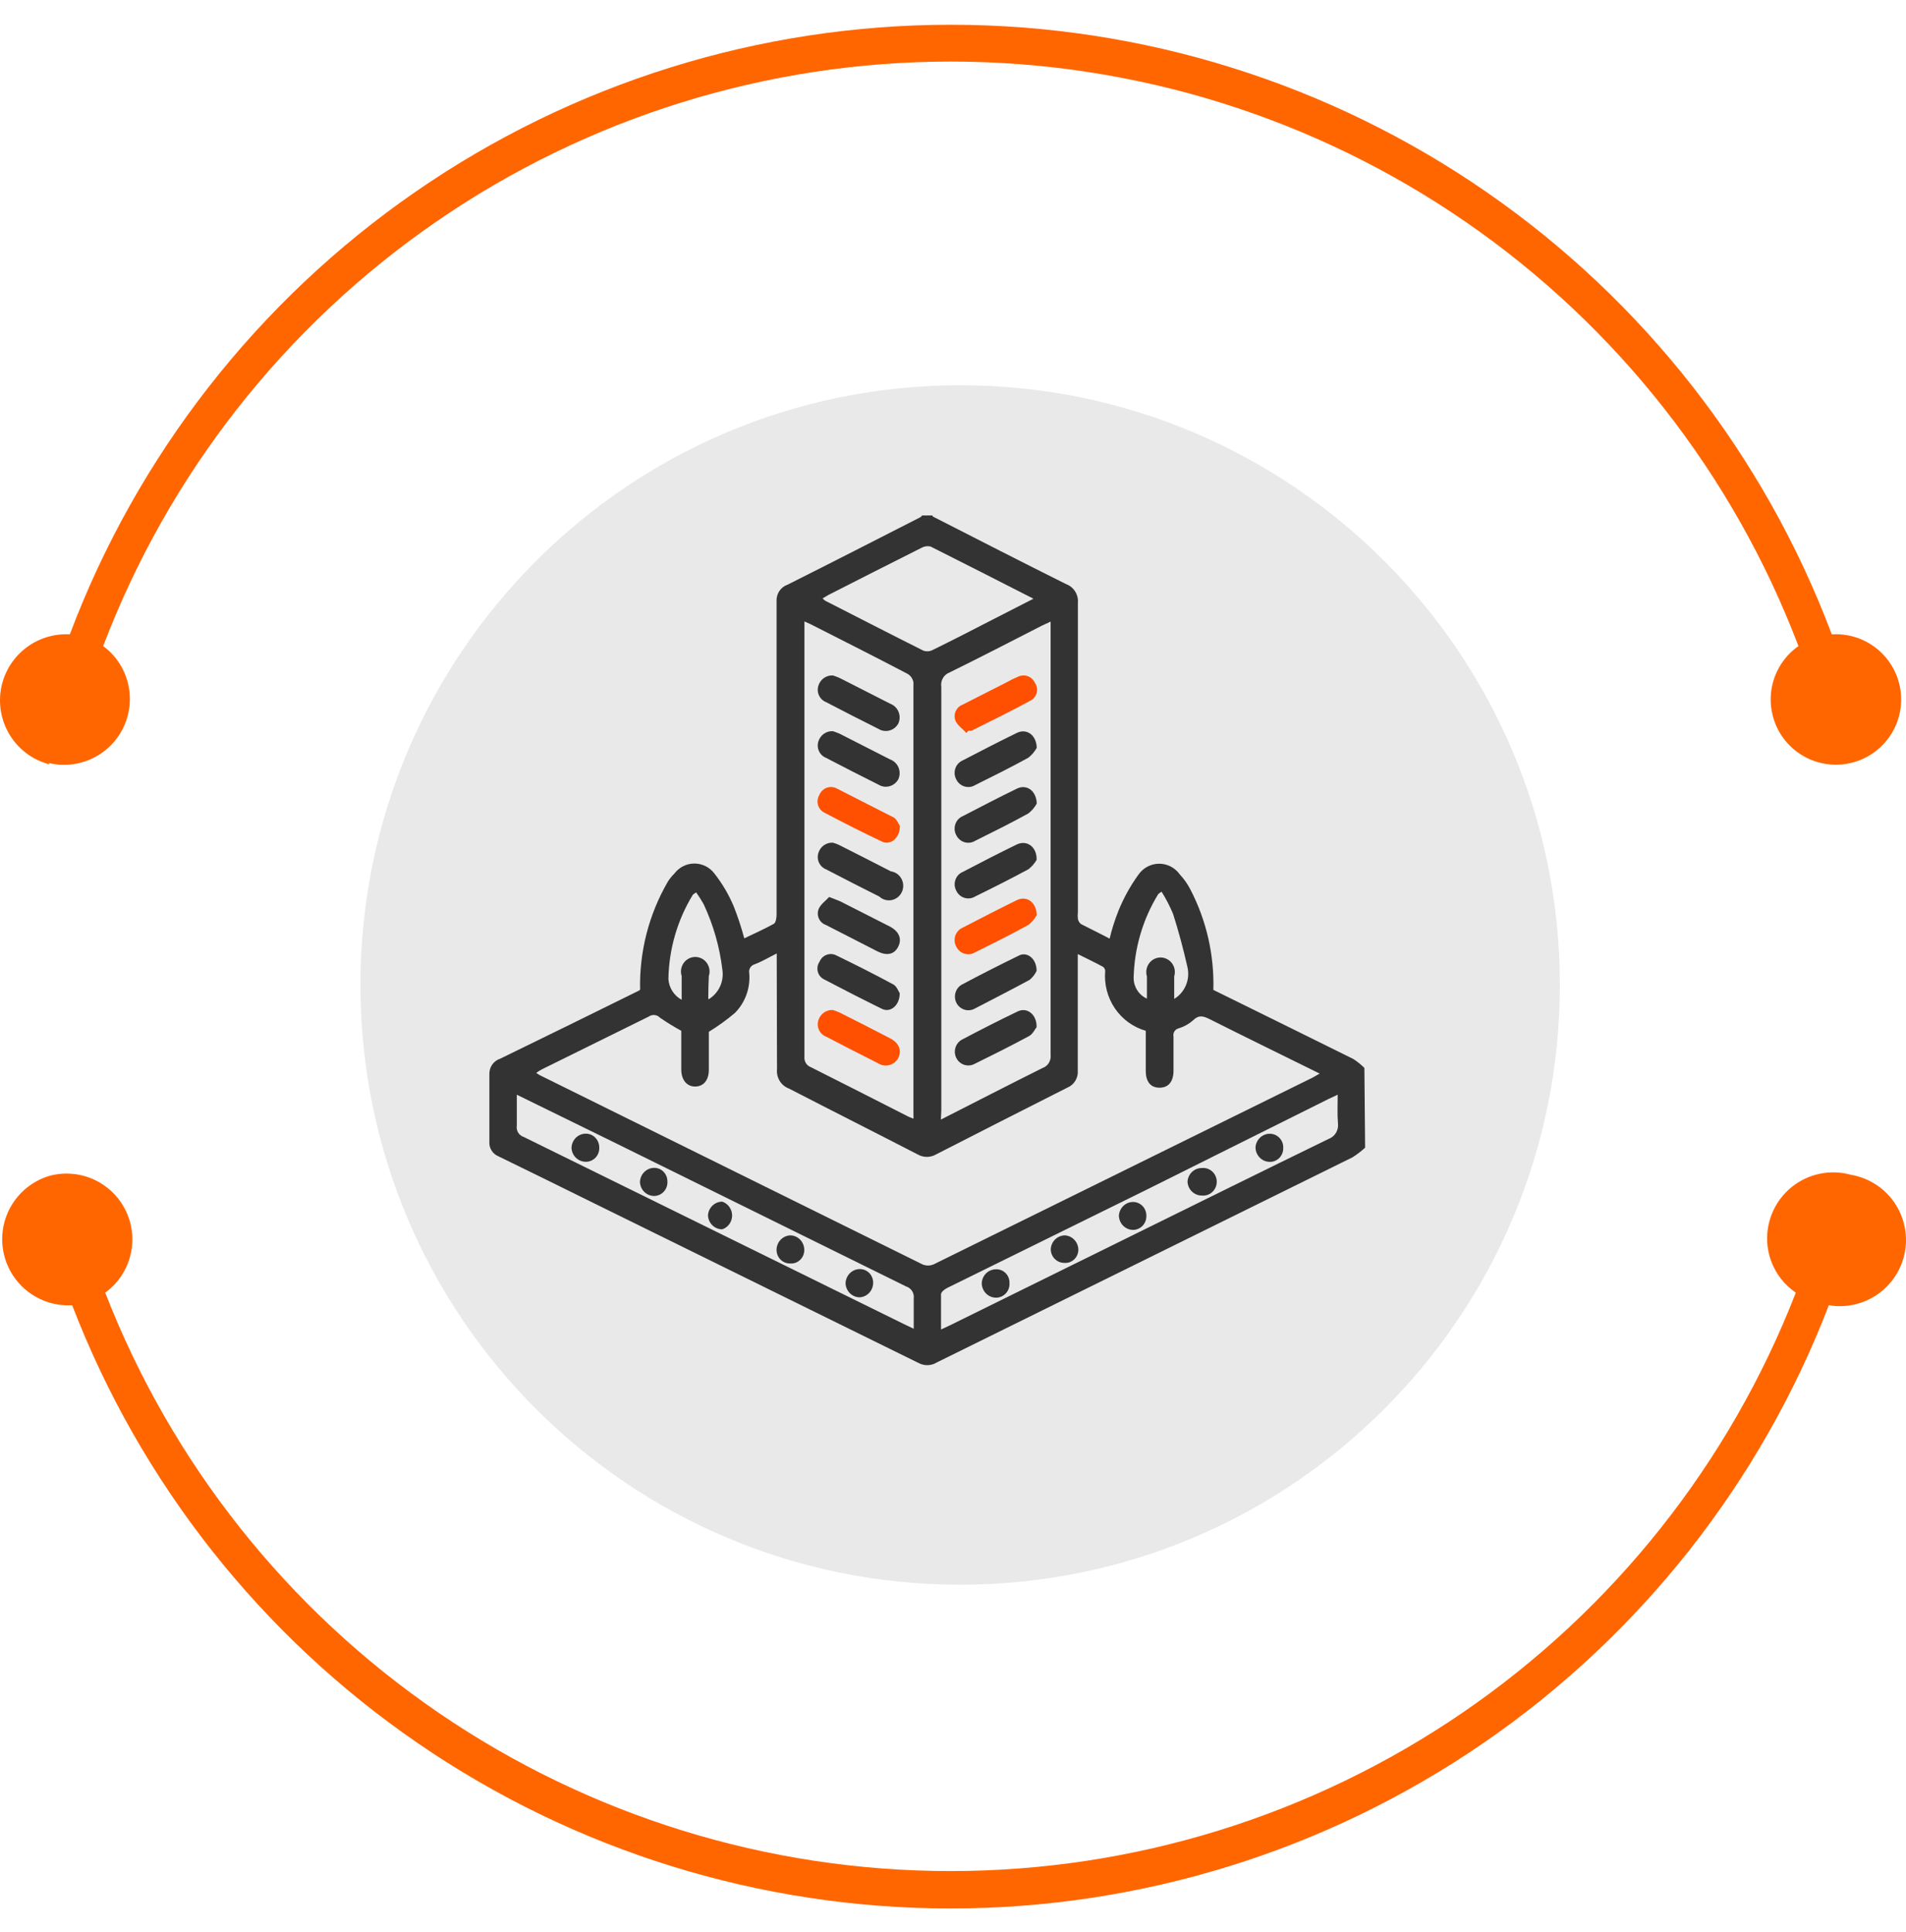 <svg width="74" height="75" viewBox="0 0 74 75" fill="none" xmlns="http://www.w3.org/2000/svg">
<path d="M60.561 38.24C60.561 51.099 50.137 61.524 37.278 61.524C24.419 61.524 13.994 51.099 13.994 38.24C13.994 25.381 24.419 14.957 37.278 14.957C50.137 14.957 60.561 25.381 60.561 38.24Z" fill="#E9E9E9"/>
<path d="M1.905 29.626C2.478 29.76 3.079 29.692 3.607 29.434C4.136 29.176 4.559 28.744 4.806 28.21C5.053 27.676 5.108 27.074 4.963 26.504C4.817 25.934 4.479 25.432 4.006 25.083C6.544 18.41 11.051 12.666 16.928 8.613C22.805 4.561 29.776 2.39 36.915 2.39C44.055 2.39 51.025 4.561 56.903 8.613C62.78 12.666 67.287 18.41 69.824 25.083C69.324 25.434 68.967 25.955 68.82 26.549C68.674 27.142 68.747 27.769 69.026 28.314C69.306 28.858 69.773 29.282 70.341 29.509C70.909 29.735 71.54 29.748 72.118 29.546C72.695 29.343 73.179 28.939 73.481 28.407C73.784 27.875 73.883 27.252 73.761 26.652C73.639 26.053 73.305 25.517 72.819 25.145C72.334 24.773 71.73 24.59 71.119 24.628C68.5 17.674 63.823 11.683 57.712 7.455C51.601 3.226 44.347 0.961 36.915 0.961C29.484 0.961 22.229 3.226 16.118 7.455C10.007 11.683 5.331 17.674 2.711 24.628C2.077 24.593 1.452 24.793 0.957 25.192C0.462 25.59 0.133 26.158 0.032 26.786C-0.068 27.413 0.068 28.056 0.414 28.589C0.76 29.122 1.291 29.507 1.905 29.671V29.626Z" fill="#FF6600"/>
<path d="M71.857 45.608C71.532 45.518 71.192 45.494 70.857 45.535C70.523 45.577 70.2 45.684 69.906 45.851C69.613 46.017 69.356 46.24 69.148 46.507C68.941 46.773 68.789 47.077 68.699 47.403C68.558 47.915 68.58 48.459 68.763 48.958C68.947 49.457 69.282 49.886 69.722 50.185C67.151 56.799 62.642 62.483 56.786 66.49C50.93 70.497 43.999 72.641 36.903 72.641C29.807 72.641 22.877 70.497 17.021 66.49C11.164 62.483 6.655 56.799 4.085 50.185C4.566 49.836 4.91 49.33 5.058 48.754C5.206 48.178 5.148 47.569 4.896 47.031C4.643 46.493 4.21 46.06 3.673 45.806C3.135 45.553 2.526 45.495 1.95 45.642C1.342 45.815 0.819 46.206 0.481 46.741C0.144 47.276 0.015 47.916 0.121 48.539C0.227 49.163 0.558 49.725 1.053 50.119C1.548 50.513 2.171 50.711 2.802 50.673C5.453 57.566 10.131 63.493 16.219 67.674C22.307 71.855 29.518 74.093 36.903 74.093C44.288 74.093 51.5 71.855 57.588 67.674C63.676 63.493 68.353 57.566 71.005 50.673C71.338 50.73 71.678 50.719 72.007 50.644C72.335 50.568 72.646 50.428 72.921 50.233C73.195 50.037 73.429 49.789 73.608 49.504C73.787 49.218 73.908 48.899 73.964 48.567C74.02 48.234 74.01 47.894 73.934 47.565C73.858 47.236 73.719 46.926 73.523 46.651C73.327 46.376 73.08 46.143 72.794 45.964C72.508 45.785 72.189 45.664 71.857 45.608Z" fill="#FF6600"/>
<g clip-path="url(#clip0_6243_51251)">
<path d="M53 44.557C52.848 44.696 52.685 44.821 52.512 44.93L36.374 52.893C36.271 52.957 36.155 52.993 36.035 52.999C35.914 53.005 35.795 52.98 35.686 52.927L23.099 46.733C21.851 46.111 20.592 45.501 19.338 44.885C19.231 44.839 19.14 44.759 19.079 44.658C19.018 44.556 18.991 44.438 19 44.319C19 43.449 19 42.584 19 41.714C18.994 41.58 19.031 41.447 19.106 41.337C19.181 41.227 19.29 41.145 19.416 41.104C21.221 40.226 23.022 39.342 24.819 38.453C24.819 38.453 24.863 38.408 24.852 38.425C24.819 36.952 25.191 35.499 25.928 34.231C25.999 34.118 26.083 34.013 26.178 33.92C26.27 33.797 26.388 33.698 26.524 33.629C26.659 33.56 26.809 33.525 26.96 33.525C27.112 33.525 27.261 33.56 27.397 33.629C27.533 33.698 27.651 33.797 27.742 33.92C28.045 34.306 28.295 34.732 28.486 35.186C28.647 35.592 28.784 36.007 28.896 36.43C29.285 36.243 29.678 36.068 30.045 35.865C30.122 35.819 30.15 35.633 30.15 35.514C30.15 32.835 30.15 30.153 30.15 27.466C30.15 26.093 30.15 24.72 30.15 23.34C30.143 23.202 30.18 23.064 30.256 22.949C30.332 22.834 30.443 22.747 30.572 22.702C32.297 21.837 34.017 20.956 35.736 20.079C35.761 20.06 35.783 20.037 35.803 20.012H36.202C36.202 20.012 36.202 20.051 36.236 20.063C37.955 20.939 39.669 21.82 41.395 22.679C41.538 22.732 41.66 22.832 41.742 22.962C41.825 23.093 41.862 23.248 41.849 23.403C41.849 27.404 41.849 31.405 41.849 35.407C41.838 35.495 41.838 35.584 41.849 35.672C41.863 35.754 41.906 35.827 41.971 35.876C42.343 36.068 42.72 36.249 43.081 36.441C43.169 36.071 43.284 35.708 43.425 35.356C43.627 34.859 43.888 34.388 44.202 33.954C44.293 33.824 44.413 33.717 44.553 33.644C44.693 33.57 44.849 33.532 45.006 33.532C45.163 33.532 45.319 33.57 45.458 33.644C45.598 33.717 45.719 33.824 45.81 33.954C45.968 34.123 46.102 34.313 46.21 34.52C46.837 35.722 47.147 37.069 47.108 38.431C48.906 39.318 50.725 40.211 52.545 41.115C52.699 41.215 52.842 41.33 52.972 41.46L53 44.557ZM30.156 37.017C29.834 37.176 29.601 37.323 29.301 37.436C29.228 37.456 29.165 37.504 29.125 37.571C29.086 37.637 29.073 37.716 29.09 37.792C29.113 38.073 29.074 38.355 28.979 38.62C28.883 38.884 28.732 39.124 28.536 39.323C28.216 39.594 27.877 39.84 27.52 40.058C27.52 40.493 27.52 41.008 27.52 41.528C27.52 41.929 27.326 42.172 27.005 42.183C26.683 42.194 26.45 41.94 26.45 41.522C26.45 41.008 26.45 40.488 26.45 40.019C26.166 39.864 25.89 39.694 25.623 39.51C25.568 39.452 25.494 39.415 25.415 39.407C25.336 39.399 25.256 39.419 25.191 39.465L21.047 41.511C20.968 41.553 20.892 41.6 20.819 41.652C20.863 41.686 20.91 41.716 20.958 41.742L35.819 49.09C35.955 49.146 36.106 49.146 36.241 49.09L50.958 41.838L51.236 41.68C49.771 40.957 48.357 40.267 46.953 39.561C46.709 39.442 46.537 39.397 46.321 39.612C46.16 39.754 45.971 39.86 45.766 39.922C45.732 39.93 45.699 39.944 45.67 39.964C45.642 39.984 45.617 40.01 45.598 40.04C45.579 40.07 45.566 40.104 45.559 40.139C45.553 40.174 45.553 40.21 45.561 40.245C45.561 40.685 45.561 41.126 45.561 41.567C45.561 42.008 45.35 42.234 45.006 42.228C44.662 42.223 44.484 41.98 44.484 41.578C44.484 41.059 44.484 40.538 44.484 40.019C43.996 39.879 43.571 39.57 43.283 39.145C42.995 38.719 42.863 38.205 42.909 37.69C42.907 37.659 42.898 37.628 42.883 37.601C42.867 37.573 42.846 37.55 42.82 37.532C42.515 37.368 42.199 37.215 41.844 37.04V37.464C41.844 38.832 41.844 40.194 41.844 41.556C41.856 41.696 41.824 41.836 41.752 41.956C41.68 42.077 41.572 42.17 41.444 42.223C39.743 43.082 38.044 43.947 36.346 44.817C36.237 44.881 36.112 44.914 35.986 44.914C35.859 44.914 35.735 44.881 35.625 44.817C33.961 43.958 32.297 43.121 30.633 42.262C30.484 42.208 30.357 42.104 30.273 41.968C30.189 41.832 30.151 41.671 30.167 41.511C30.167 40.007 30.156 38.538 30.156 37.017ZM31.232 24.126C31.232 24.233 31.232 24.313 31.232 24.386C31.232 29.932 31.232 35.478 31.232 41.025C31.223 41.111 31.243 41.198 31.288 41.272C31.333 41.346 31.401 41.402 31.481 41.431C32.724 42.053 33.956 42.686 35.193 43.313C35.276 43.359 35.37 43.393 35.464 43.432C35.467 43.391 35.467 43.349 35.464 43.308C35.464 37.701 35.464 32.097 35.464 26.494C35.453 26.425 35.426 26.359 35.387 26.302C35.348 26.244 35.297 26.196 35.237 26.161C33.983 25.505 32.73 24.872 31.47 24.233L31.232 24.126ZM36.529 43.466C37.889 42.777 39.176 42.11 40.474 41.465C40.575 41.43 40.662 41.36 40.72 41.268C40.777 41.175 40.802 41.066 40.79 40.957C40.79 35.467 40.79 29.977 40.79 24.488C40.79 24.38 40.79 24.273 40.79 24.132L40.463 24.284C39.27 24.895 38.077 25.511 36.873 26.104C36.762 26.144 36.668 26.222 36.608 26.326C36.548 26.429 36.526 26.551 36.546 26.669C36.546 32.144 36.546 37.622 36.546 43.104L36.529 43.466ZM20.065 42.5C20.065 42.941 20.065 43.325 20.065 43.703C20.05 43.797 20.069 43.892 20.118 43.972C20.167 44.052 20.243 44.111 20.331 44.139L35.098 51.407L35.475 51.587C35.475 51.164 35.475 50.791 35.475 50.418C35.49 50.315 35.468 50.21 35.413 50.123C35.358 50.036 35.274 49.972 35.176 49.943C31.356 48.059 27.537 46.175 23.721 44.291L20.065 42.5ZM51.935 42.5L51.596 42.658L44.557 46.168L36.79 49.994C36.685 50.045 36.541 50.152 36.535 50.242C36.535 50.689 36.535 51.13 36.535 51.616L36.873 51.458L43.969 47.959C46.504 46.71 49.039 45.456 51.58 44.218C51.7 44.175 51.803 44.09 51.87 43.979C51.936 43.868 51.963 43.736 51.946 43.607C51.918 43.257 51.935 42.918 51.935 42.522V42.5ZM40.124 23.244C38.748 22.544 37.445 21.877 36.136 21.221C36.016 21.189 35.889 21.206 35.781 21.266C34.571 21.871 33.367 22.487 32.164 23.098L31.936 23.233L32.031 23.318C33.306 23.968 34.577 24.623 35.853 25.262C35.972 25.301 36.101 25.291 36.213 25.234C36.995 24.849 37.778 24.448 38.554 24.047L40.124 23.244ZM45.117 34.604C45.011 34.683 44.973 34.695 44.962 34.723C44.363 35.701 44.036 36.826 44.013 37.978C44.015 38.147 44.065 38.311 44.157 38.451C44.248 38.592 44.377 38.702 44.529 38.77V38.312C44.529 38.176 44.529 38.041 44.529 37.905C44.503 37.82 44.497 37.731 44.512 37.643C44.526 37.556 44.56 37.473 44.612 37.402C44.663 37.331 44.731 37.273 44.808 37.233C44.886 37.193 44.972 37.172 45.059 37.172C45.146 37.172 45.231 37.193 45.309 37.233C45.386 37.273 45.454 37.331 45.505 37.402C45.557 37.473 45.591 37.556 45.606 37.643C45.62 37.731 45.614 37.82 45.588 37.905C45.588 38.176 45.588 38.47 45.588 38.781C45.794 38.657 45.955 38.468 46.047 38.243C46.139 38.018 46.157 37.768 46.099 37.532C45.943 36.842 45.76 36.158 45.544 35.48C45.417 35.176 45.265 34.883 45.089 34.604H45.117ZM27.526 38.786C27.712 38.671 27.861 38.502 27.954 38.301C28.047 38.1 28.079 37.876 28.047 37.656C27.943 36.772 27.697 35.911 27.321 35.107C27.232 34.947 27.134 34.792 27.027 34.644C26.949 34.706 26.91 34.717 26.894 34.746C26.297 35.726 25.971 36.853 25.951 38.007C25.961 38.175 26.014 38.338 26.105 38.48C26.195 38.621 26.32 38.736 26.466 38.815C26.466 38.453 26.466 38.17 26.466 37.894C26.439 37.809 26.432 37.718 26.445 37.63C26.459 37.542 26.493 37.458 26.544 37.386C26.596 37.313 26.663 37.254 26.741 37.214C26.819 37.173 26.906 37.152 26.994 37.152C27.081 37.152 27.168 37.173 27.246 37.214C27.324 37.254 27.392 37.313 27.443 37.386C27.494 37.458 27.528 37.542 27.542 37.63C27.555 37.718 27.548 37.809 27.52 37.894C27.509 38.159 27.498 38.442 27.498 38.786H27.526Z" fill="#333333"/>
<path d="M32.336 32.716C32.42 32.738 32.502 32.768 32.58 32.806C33.251 33.145 33.923 33.484 34.588 33.829C34.675 33.841 34.757 33.874 34.828 33.924C34.9 33.975 34.958 34.041 35 34.119C35.041 34.197 35.064 34.284 35.067 34.372C35.07 34.461 35.052 34.548 35.015 34.629C34.978 34.709 34.923 34.779 34.855 34.834C34.786 34.888 34.706 34.926 34.621 34.943C34.536 34.961 34.448 34.957 34.364 34.934C34.28 34.91 34.203 34.867 34.139 34.807C33.446 34.462 32.758 34.106 32.07 33.75C31.949 33.702 31.851 33.608 31.796 33.488C31.741 33.368 31.734 33.231 31.776 33.106C31.814 32.987 31.889 32.884 31.991 32.813C32.092 32.743 32.214 32.709 32.336 32.716Z" fill="#333333"/>
<path d="M32.191 34.824C32.402 34.909 32.53 34.949 32.646 35.005L34.538 35.966C34.91 36.158 35.026 36.452 34.871 36.757C34.715 37.062 34.427 37.113 34.072 36.938L32.064 35.909C32.005 35.889 31.951 35.857 31.905 35.815C31.859 35.773 31.822 35.722 31.795 35.665C31.769 35.608 31.754 35.547 31.751 35.484C31.749 35.421 31.759 35.358 31.781 35.299C31.853 35.112 32.053 34.977 32.191 34.824Z" fill="#333333"/>
<path d="M34.932 38.561C34.932 39.03 34.577 39.324 34.25 39.171C33.484 38.794 32.726 38.408 31.976 38.013C31.919 37.981 31.869 37.938 31.829 37.886C31.79 37.834 31.762 37.773 31.747 37.709C31.733 37.645 31.732 37.578 31.744 37.514C31.757 37.449 31.783 37.388 31.82 37.334C31.845 37.273 31.882 37.218 31.929 37.172C31.976 37.127 32.032 37.091 32.093 37.069C32.154 37.046 32.218 37.036 32.283 37.04C32.348 37.044 32.411 37.061 32.469 37.091C33.213 37.453 33.956 37.826 34.688 38.222C34.816 38.295 34.888 38.493 34.932 38.561Z" fill="#333333"/>
<path d="M34.938 32.071C34.938 32.534 34.572 32.828 34.25 32.676C33.49 32.32 32.741 31.935 31.998 31.545C31.94 31.515 31.889 31.474 31.848 31.422C31.806 31.371 31.776 31.312 31.758 31.248C31.74 31.185 31.736 31.118 31.745 31.052C31.753 30.987 31.775 30.924 31.809 30.867C31.834 30.804 31.871 30.747 31.918 30.7C31.965 30.652 32.021 30.614 32.083 30.59C32.145 30.565 32.211 30.553 32.277 30.555C32.344 30.557 32.409 30.573 32.469 30.602C33.209 30.978 33.949 31.355 34.688 31.732C34.821 31.8 34.888 31.997 34.938 32.071Z" fill="#FF4F00"/>
<path d="M32.335 39.212C32.427 39.238 32.516 39.272 32.602 39.313C33.256 39.641 33.905 39.969 34.554 40.308C34.904 40.489 35.02 40.777 34.876 41.071C34.839 41.14 34.789 41.201 34.728 41.249C34.668 41.297 34.598 41.332 34.523 41.351C34.449 41.37 34.371 41.373 34.295 41.36C34.219 41.347 34.147 41.318 34.083 41.275C33.411 40.936 32.74 40.596 32.075 40.246C31.953 40.2 31.854 40.108 31.798 39.989C31.742 39.869 31.734 39.733 31.775 39.607C31.812 39.487 31.887 39.383 31.988 39.312C32.09 39.24 32.212 39.205 32.335 39.212Z" fill="#FF4F00"/>
<path d="M32.342 28.388C32.432 28.417 32.521 28.451 32.608 28.49L34.561 29.485C34.633 29.511 34.699 29.552 34.755 29.607C34.811 29.66 34.855 29.726 34.885 29.798C34.914 29.87 34.929 29.948 34.928 30.026C34.926 30.105 34.909 30.182 34.877 30.253C34.841 30.319 34.792 30.378 34.733 30.424C34.674 30.471 34.607 30.505 34.535 30.524C34.463 30.544 34.388 30.548 34.314 30.538C34.24 30.527 34.169 30.501 34.106 30.462C33.423 30.123 32.747 29.773 32.07 29.422C31.949 29.374 31.851 29.28 31.796 29.16C31.741 29.04 31.734 28.903 31.776 28.778C31.814 28.658 31.89 28.554 31.993 28.484C32.095 28.413 32.218 28.379 32.342 28.388V28.388Z" fill="#333333"/>
<path d="M32.342 26.224C32.432 26.253 32.521 26.287 32.608 26.326L34.561 27.32C34.633 27.347 34.699 27.388 34.755 27.442C34.811 27.496 34.855 27.562 34.885 27.634C34.914 27.706 34.929 27.784 34.928 27.862C34.926 27.941 34.909 28.018 34.877 28.089C34.841 28.155 34.792 28.213 34.733 28.26C34.674 28.307 34.607 28.341 34.535 28.36C34.463 28.38 34.388 28.384 34.314 28.374C34.24 28.363 34.169 28.337 34.106 28.298C33.423 27.959 32.747 27.609 32.07 27.258C31.949 27.21 31.851 27.116 31.796 26.996C31.741 26.876 31.734 26.739 31.776 26.614C31.814 26.494 31.89 26.39 31.993 26.32C32.095 26.249 32.218 26.215 32.342 26.224V26.224Z" fill="#333333"/>
<path d="M40.246 33.385C40.164 33.525 40.057 33.647 39.93 33.747C39.248 34.114 38.554 34.465 37.861 34.804C37.8 34.842 37.731 34.866 37.66 34.876C37.588 34.885 37.516 34.879 37.447 34.858C37.378 34.838 37.314 34.803 37.259 34.755C37.205 34.708 37.16 34.649 37.129 34.583C37.094 34.519 37.072 34.448 37.066 34.374C37.06 34.301 37.07 34.227 37.094 34.157C37.118 34.088 37.156 34.024 37.206 33.971C37.256 33.918 37.317 33.876 37.384 33.849C38.077 33.487 38.776 33.125 39.486 32.78C39.864 32.605 40.263 32.871 40.246 33.385Z" fill="#333333"/>
<path d="M40.252 31.197C40.17 31.346 40.059 31.477 39.925 31.581C39.248 31.954 38.555 32.299 37.861 32.643C37.799 32.681 37.73 32.706 37.658 32.715C37.586 32.724 37.513 32.718 37.443 32.696C37.374 32.675 37.31 32.639 37.255 32.591C37.2 32.543 37.155 32.484 37.123 32.417C37.089 32.352 37.069 32.281 37.064 32.207C37.059 32.134 37.069 32.06 37.093 31.991C37.118 31.922 37.156 31.858 37.206 31.805C37.257 31.752 37.317 31.71 37.384 31.683C38.083 31.321 38.777 30.959 39.487 30.614C39.853 30.439 40.236 30.688 40.252 31.197Z" fill="#333333"/>
<path d="M40.252 35.525C40.17 35.674 40.059 35.805 39.925 35.909C39.248 36.282 38.555 36.627 37.861 36.971C37.799 37.009 37.73 37.034 37.658 37.043C37.586 37.052 37.513 37.046 37.443 37.024C37.374 37.003 37.31 36.967 37.255 36.919C37.2 36.871 37.155 36.812 37.123 36.745C37.089 36.681 37.069 36.609 37.064 36.535C37.059 36.462 37.069 36.388 37.093 36.319C37.118 36.25 37.156 36.186 37.206 36.133C37.257 36.08 37.317 36.038 37.384 36.011C38.083 35.649 38.782 35.287 39.487 34.943C39.853 34.767 40.236 35.016 40.252 35.525Z" fill="#FF4F00"/>
<path d="M40.246 37.692C40.183 37.828 40.09 37.948 39.974 38.042C39.264 38.426 38.543 38.794 37.816 39.172C37.694 39.23 37.555 39.237 37.428 39.193C37.3 39.148 37.195 39.056 37.133 38.934C37.071 38.812 37.059 38.67 37.097 38.539C37.135 38.407 37.222 38.296 37.339 38.228C38.06 37.844 38.793 37.471 39.558 37.098C39.874 36.934 40.246 37.211 40.246 37.692Z" fill="#333333"/>
<path d="M40.246 39.876C40.185 39.95 40.102 40.142 39.958 40.221C39.259 40.6 38.543 40.956 37.833 41.306C37.71 41.371 37.566 41.382 37.434 41.339C37.302 41.295 37.192 41.2 37.129 41.074C37.066 40.949 37.054 40.802 37.097 40.667C37.139 40.533 37.233 40.421 37.356 40.357C38.066 39.984 38.788 39.611 39.514 39.266C39.875 39.091 40.258 39.385 40.246 39.876Z" fill="#333333"/>
<path d="M40.252 29.032C40.17 29.182 40.059 29.313 39.925 29.417C39.248 29.79 38.555 30.135 37.861 30.479C37.799 30.517 37.73 30.541 37.658 30.551C37.586 30.56 37.513 30.553 37.443 30.532C37.374 30.511 37.31 30.475 37.255 30.427C37.2 30.379 37.155 30.32 37.123 30.253C37.089 30.188 37.069 30.117 37.064 30.043C37.059 29.97 37.069 29.896 37.093 29.827C37.118 29.758 37.156 29.694 37.206 29.641C37.257 29.588 37.317 29.546 37.384 29.518C38.078 29.157 38.777 28.795 39.487 28.45C39.853 28.275 40.236 28.524 40.252 29.032Z" fill="#333333"/>
<path d="M37.522 28.457C37.378 28.299 37.172 28.163 37.095 27.977C37.073 27.918 37.062 27.856 37.064 27.793C37.065 27.73 37.079 27.668 37.104 27.611C37.13 27.554 37.166 27.502 37.211 27.459C37.256 27.416 37.309 27.383 37.367 27.361L39.081 26.49C39.226 26.407 39.376 26.333 39.53 26.27C39.647 26.214 39.781 26.207 39.903 26.252C40.025 26.296 40.124 26.388 40.179 26.507C40.217 26.561 40.243 26.623 40.256 26.688C40.268 26.753 40.267 26.82 40.252 26.885C40.238 26.95 40.21 27.01 40.17 27.063C40.131 27.116 40.081 27.16 40.024 27.191C39.269 27.604 38.493 27.982 37.722 28.367C37.68 28.376 37.636 28.376 37.594 28.367L37.522 28.457Z" fill="#FF4F00"/>
<path d="M22.744 45.104C22.604 45.104 22.468 45.05 22.365 44.952C22.262 44.855 22.199 44.721 22.189 44.578C22.189 44.434 22.243 44.295 22.34 44.19C22.437 44.085 22.57 44.022 22.711 44.013C22.782 44.008 22.854 44.019 22.921 44.043C22.988 44.068 23.049 44.106 23.101 44.156C23.153 44.206 23.195 44.266 23.223 44.333C23.251 44.399 23.266 44.471 23.266 44.544C23.27 44.616 23.26 44.689 23.236 44.757C23.212 44.825 23.174 44.887 23.125 44.94C23.076 44.992 23.017 45.034 22.951 45.062C22.886 45.09 22.815 45.105 22.744 45.104V45.104Z" fill="#333333"/>
<path d="M28.042 47.726C27.9 47.726 27.762 47.671 27.659 47.571C27.556 47.471 27.494 47.334 27.487 47.189C27.494 47.044 27.556 46.908 27.659 46.808C27.762 46.708 27.9 46.652 28.042 46.652C28.153 46.69 28.25 46.761 28.318 46.858C28.387 46.954 28.424 47.07 28.424 47.189C28.424 47.308 28.387 47.424 28.318 47.521C28.25 47.617 28.153 47.689 28.042 47.726V47.726Z" fill="#333333"/>
<path d="M25.912 45.867C25.916 45.938 25.907 46.01 25.883 46.078C25.86 46.145 25.823 46.207 25.775 46.26C25.727 46.313 25.67 46.355 25.605 46.385C25.541 46.414 25.472 46.43 25.401 46.432C25.261 46.432 25.125 46.378 25.022 46.28C24.919 46.183 24.857 46.049 24.847 45.906C24.846 45.762 24.9 45.623 24.997 45.518C25.094 45.413 25.227 45.35 25.368 45.341C25.438 45.336 25.509 45.346 25.575 45.371C25.641 45.395 25.702 45.433 25.753 45.483C25.804 45.532 25.844 45.592 25.872 45.658C25.899 45.724 25.913 45.795 25.912 45.867V45.867Z" fill="#333333"/>
<path d="M30.71 47.961C30.85 47.971 30.981 48.035 31.077 48.14C31.173 48.245 31.226 48.383 31.226 48.526C31.227 48.599 31.213 48.671 31.185 48.738C31.157 48.805 31.115 48.865 31.063 48.914C31.011 48.964 30.949 49.002 30.881 49.026C30.814 49.049 30.742 49.058 30.671 49.052C30.602 49.053 30.533 49.039 30.469 49.012C30.405 48.986 30.347 48.946 30.299 48.896C30.25 48.846 30.212 48.786 30.186 48.721C30.16 48.655 30.148 48.585 30.149 48.515C30.152 48.366 30.213 48.224 30.318 48.12C30.423 48.017 30.564 47.959 30.71 47.961Z" fill="#333333"/>
<path d="M33.9 49.801C33.9 49.944 33.847 50.082 33.751 50.187C33.656 50.292 33.524 50.356 33.384 50.366C33.242 50.366 33.106 50.311 33.003 50.213C32.9 50.114 32.838 49.979 32.829 49.835C32.829 49.685 32.888 49.541 32.992 49.435C33.096 49.329 33.237 49.27 33.384 49.27C33.452 49.27 33.52 49.283 33.583 49.31C33.645 49.337 33.703 49.376 33.751 49.425C33.799 49.475 33.837 49.533 33.862 49.598C33.888 49.662 33.901 49.731 33.9 49.801V49.801Z" fill="#333333"/>
<path d="M49.821 44.581C49.822 44.653 49.807 44.725 49.779 44.791C49.75 44.858 49.709 44.918 49.657 44.967C49.605 45.017 49.543 45.054 49.476 45.078C49.409 45.102 49.337 45.112 49.267 45.106C49.125 45.098 48.993 45.034 48.896 44.929C48.799 44.824 48.745 44.685 48.745 44.541C48.755 44.398 48.818 44.264 48.921 44.167C49.024 44.069 49.159 44.015 49.3 44.016C49.371 44.016 49.442 44.03 49.507 44.059C49.573 44.088 49.632 44.13 49.681 44.183C49.73 44.236 49.767 44.299 49.792 44.367C49.816 44.435 49.826 44.508 49.821 44.581V44.581Z" fill="#333333"/>
<path d="M44.507 47.184C44.511 47.256 44.501 47.328 44.478 47.395C44.454 47.463 44.418 47.525 44.37 47.578C44.322 47.63 44.264 47.673 44.2 47.702C44.136 47.732 44.067 47.748 43.996 47.749C43.849 47.749 43.708 47.69 43.604 47.584C43.5 47.478 43.441 47.334 43.441 47.184C43.453 47.042 43.516 46.91 43.619 46.813C43.722 46.717 43.856 46.664 43.996 46.664C44.131 46.666 44.26 46.721 44.355 46.818C44.451 46.915 44.505 47.047 44.507 47.184V47.184Z" fill="#333333"/>
<path d="M46.659 46.415C46.517 46.415 46.38 46.359 46.276 46.259C46.173 46.159 46.112 46.023 46.105 45.878C46.113 45.734 46.175 45.599 46.278 45.5C46.381 45.401 46.518 45.346 46.659 45.347C46.733 45.339 46.807 45.347 46.877 45.37C46.947 45.394 47.011 45.432 47.066 45.482C47.121 45.532 47.165 45.594 47.195 45.663C47.225 45.731 47.24 45.806 47.24 45.881C47.24 45.956 47.225 46.03 47.195 46.099C47.165 46.167 47.121 46.229 47.066 46.279C47.011 46.33 46.947 46.368 46.877 46.391C46.807 46.414 46.733 46.422 46.659 46.415V46.415Z" fill="#333333"/>
<path d="M41.317 49.029C41.248 49.029 41.18 49.015 41.117 48.988C41.053 48.961 40.995 48.921 40.947 48.871C40.898 48.822 40.86 48.762 40.834 48.697C40.808 48.632 40.795 48.562 40.796 48.492C40.804 48.348 40.867 48.213 40.97 48.114C41.073 48.016 41.209 47.961 41.351 47.961C41.491 47.971 41.622 48.035 41.718 48.14C41.814 48.245 41.867 48.383 41.867 48.526C41.865 48.597 41.85 48.666 41.821 48.73C41.792 48.795 41.751 48.852 41.699 48.899C41.648 48.947 41.587 48.982 41.522 49.005C41.456 49.027 41.386 49.035 41.317 49.029V49.029Z" fill="#333333"/>
<path d="M38.671 49.278C38.74 49.275 38.81 49.288 38.875 49.314C38.939 49.34 38.998 49.38 39.047 49.43C39.096 49.48 39.134 49.541 39.159 49.607C39.184 49.673 39.196 49.744 39.192 49.815C39.197 49.887 39.187 49.96 39.163 50.028C39.139 50.097 39.101 50.159 39.052 50.212C39.003 50.265 38.944 50.307 38.879 50.336C38.813 50.365 38.742 50.38 38.671 50.38C38.524 50.38 38.383 50.32 38.279 50.214C38.175 50.108 38.116 49.964 38.116 49.815C38.123 49.67 38.185 49.533 38.288 49.433C38.392 49.333 38.529 49.278 38.671 49.278Z" fill="#333333"/>
</g>
<defs>
<clipPath id="clip0_6243_51251">
<rect width="34" height="33" fill="white" transform="translate(19 20)"/>
</clipPath>
</defs>
</svg>
